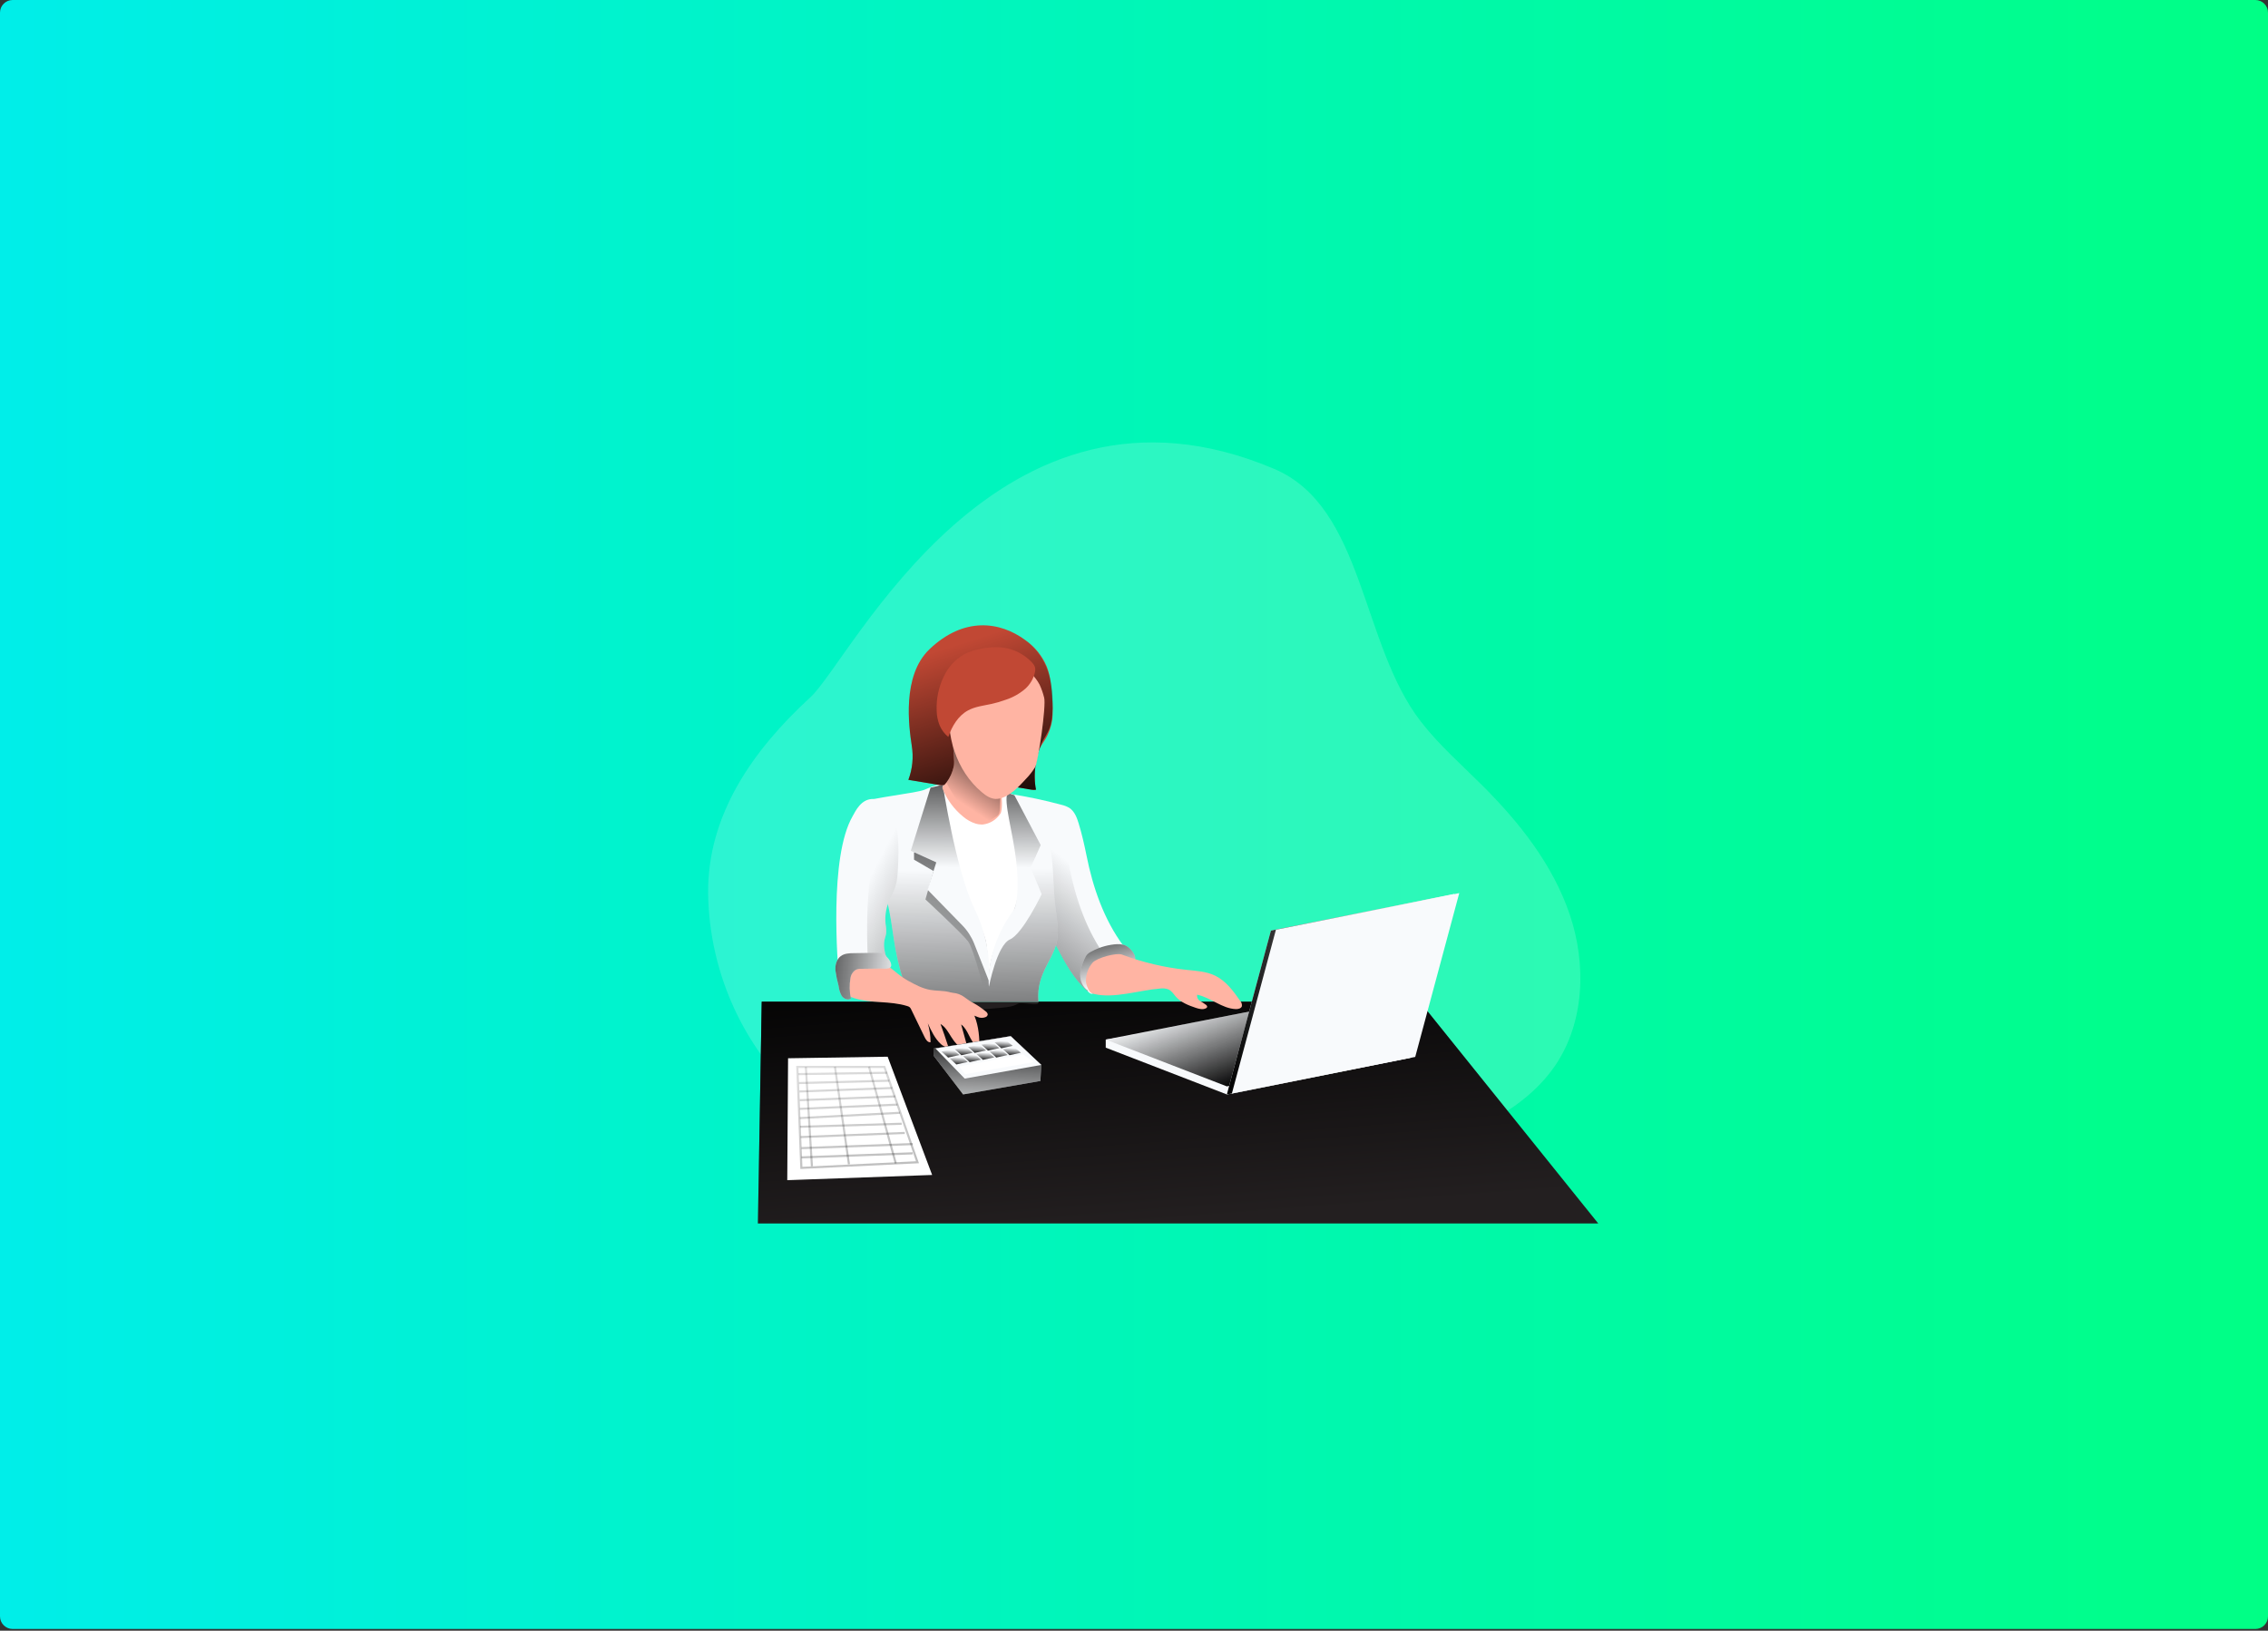 <svg width="719" height="517" viewBox="0 0 719 517" fill="none" xmlns="http://www.w3.org/2000/svg">
<rect x="0" y="0" width="719" height="517" fill="#333333" stroke="none"/>
<path d="M0 4C0 1.791 1.791 0 4 0H715C717.209 0 719 1.791 719 4V512.46C719 514.669 717.209 516.46 715 516.46H4C1.791 516.46 0 514.669 0 512.46V4Z" fill="url(#paint0_linear_9522_3164)"/>
<path opacity="0.18" d="M254.503 349.184C235.737 332.364 224.857 308.468 224.483 283.267C224.255 258.388 238.621 237.834 256.931 221.052C269.973 209.051 316.179 111.529 403.899 148.643C432.543 160.765 431.338 204.169 450.441 228.781C456.172 236.179 463.279 242.386 469.911 249.012C481.691 260.747 492.31 274.188 497.642 289.955C502.974 305.723 502.353 324.141 492.988 337.879C485.006 349.596 471.8 356.633 458.531 361.591C424.586 374.258 387.599 376.059 351.397 374.918C318.366 373.878 279.267 371.114 254.497 349.184H254.503Z" fill="#F8FAFC"/>
<path d="M240.264 387.901H506.683L450.099 317.578H241.487L240.264 387.901Z" fill="#231F20"/>
<path d="M506.683 387.901H240.264L241.487 317.584H289.817C290.331 317.901 290.895 318.136 291.478 318.288C299.834 321.077 308.907 320.317 317.675 319.48C319.419 319.315 321.2 319.118 322.69 318.237C323.92 317.514 329.36 319.258 329.214 317.825C329.208 317.742 329.201 317.666 329.195 317.584H450.099L506.683 387.901Z" fill="url(#paint1_linear_9522_3164)"/>
<path d="M350.541 332.155L388.936 346.991L447.068 335.363L409.484 320.654L350.541 329.594V332.155Z" fill="#F8FAFC"/>
<path d="M350.541 329.593L388.936 344.434L447.068 332.807L409.484 318.092L350.541 329.593Z" fill="#F8FAFC"/>
<path d="M350.541 329.593L388.936 344.434L447.068 332.807L409.484 318.092L350.541 329.593Z" fill="url(#paint2_linear_9522_3164)"/>
<path d="M388.936 346.995L447.067 335.362L461.034 283.418L402.909 295.046L388.936 346.995Z" fill="#F8FAFC"/>
<path d="M388.936 346.995L447.067 335.362L461.034 283.418L402.909 295.046L388.936 346.995Z" fill="url(#paint3_linear_9522_3164)"/>
<path d="M390.521 346.73L448.653 335.096L462.614 283.152L404.489 294.78L390.521 346.73Z" fill="#F8FAFC"/>
<path d="M356.697 301.252C356.627 301.562 356.488 301.854 356.291 302.101C353.312 306.457 350.129 310.654 346.737 314.699C346.623 314.857 346.471 314.984 346.293 315.067C345.925 315.124 345.558 314.997 345.31 314.718C345.139 314.572 344.974 314.439 344.81 314.28C340.454 310.502 337.652 305.227 334.945 300.104C333.765 297.872 332.599 295.634 331.413 293.409C330.361 291.545 329.467 289.592 328.738 287.583C327.673 284.381 327.432 280.983 327.203 277.616C326.728 270.826 324.756 263.548 322.246 256.891C321.58 255.109 320.87 253.372 320.141 251.711C325.637 252.548 331.083 253.695 336.453 255.147C337.354 255.344 338.222 255.68 339.015 256.149C340.638 257.22 341.392 259.205 341.963 261.075C342.977 264.397 343.744 267.776 344.436 271.187C346.433 281.268 349.932 291.469 356.107 299.832C356.475 300.218 356.684 300.725 356.697 301.258V301.252Z" fill="#F8FAFC"/>
<path d="M351.308 305.088C351.245 305.398 351.105 305.69 350.909 305.937C348.962 308.803 346.921 311.58 344.791 314.274C340.435 310.496 337.633 305.221 334.926 300.098C333.746 297.867 332.58 295.629 331.394 293.403C330.342 291.539 329.448 289.586 328.719 287.577C327.654 284.375 327.413 280.977 327.184 277.61C326.709 270.82 324.737 263.542 322.227 256.885C325.384 257.544 328.579 258.318 331.065 258.983C331.965 259.18 332.827 259.522 333.62 259.985C335.255 261.069 336.01 263.041 336.587 264.911C337.576 268.24 338.394 271.613 339.04 275.024C341.05 285.11 344.556 295.312 350.719 303.668C351.086 304.054 351.295 304.562 351.308 305.094V305.088Z" fill="url(#paint4_linear_9522_3164)"/>
<path d="M356.945 299.839C355.797 299.262 354.441 299.275 353.166 299.421C350.592 299.719 348.082 300.517 345.812 301.76C345.431 301.969 345.051 302.191 344.747 302.502C344.354 302.895 344.1 303.402 343.859 303.903C343.01 305.704 342.325 307.656 342.458 309.647C342.591 311.638 343.707 313.66 345.571 314.37C345.863 314.484 346.186 314.561 346.497 314.51C346.826 314.459 347.118 314.263 347.391 314.066C349.476 312.544 351.074 310.401 353.274 309.051C354.656 308.201 356.229 307.701 357.592 306.826C358.752 306.078 360.248 304.695 359.811 303.18C359.449 301.925 358.099 300.416 356.945 299.839Z" fill="#F8FAFC"/>
<path d="M356.945 299.839C355.797 299.262 354.441 299.275 353.166 299.421C350.592 299.719 348.082 300.517 345.812 301.76C345.431 301.969 345.051 302.191 344.747 302.502C344.354 302.895 344.1 303.402 343.859 303.903C343.01 305.704 342.325 307.656 342.458 309.647C342.591 311.638 343.707 313.66 345.571 314.37C345.863 314.484 346.186 314.561 346.497 314.51C346.826 314.459 347.118 314.263 347.391 314.066C349.476 312.544 351.074 310.401 353.274 309.051C354.656 308.201 356.229 307.701 357.592 306.826C358.752 306.078 360.248 304.695 359.811 303.18C359.449 301.925 358.099 300.416 356.945 299.839Z" fill="url(#paint5_linear_9522_3164)"/>
<path d="M335.262 297.124C334.628 303.965 328.37 308.143 329.195 317.584H289.817C289.69 317.514 289.57 317.431 289.455 317.349C289.424 317.33 289.392 317.311 289.367 317.286C289.246 317.197 289.126 317.102 289.012 317.007C288.352 316.271 287.864 315.396 287.579 314.452C286 310.134 284.776 305.696 283.933 301.176C283.179 297.061 282.729 292.889 281.923 288.781C281.055 284.349 279.787 280.006 278.119 275.803C277.162 273.387 276.059 270.978 275.723 268.392C275.114 263.808 270.708 256.865 274.461 254.12C275.996 252.992 290.692 251.438 293.082 250.38C294.299 249.815 295.555 249.34 296.835 248.947C299.403 248.294 302.059 248.027 304.709 248.167C307.214 248.154 309.712 248.395 312.172 248.883C314.46 249.384 316.47 250.678 318.657 251.185C323.133 252.161 327.007 254.925 329.397 258.824C331.927 262.895 332.98 267.713 333.506 272.474C334.026 277.236 333.969 282.054 334.514 286.797C334.901 290.233 335.585 293.675 335.262 297.124Z" fill="#F8FAFC"/>
<path d="M335.262 297.124C334.628 303.965 328.37 308.143 329.195 317.584H289.817C289.69 317.514 289.57 317.431 289.455 317.349C289.424 317.33 289.392 317.311 289.367 317.286C289.246 317.197 289.126 317.102 289.012 317.007C288.352 316.271 287.864 315.396 287.579 314.452C286 310.134 284.776 305.696 283.933 301.176C283.179 297.061 282.729 292.889 281.923 288.781C281.055 284.349 279.787 280.006 278.119 275.803C277.162 273.387 276.059 270.978 275.723 268.392C275.114 263.808 270.708 256.865 274.461 254.12C275.996 252.992 290.692 251.438 293.082 250.38C294.299 249.815 295.555 249.34 296.835 248.947C299.403 248.294 302.059 248.027 304.709 248.167C307.214 248.154 309.712 248.395 312.172 248.883C314.46 249.384 316.47 250.678 318.657 251.185C323.133 252.161 327.007 254.925 329.397 258.824C331.927 262.895 332.98 267.713 333.506 272.474C334.026 277.236 333.969 282.054 334.514 286.797C334.901 290.233 335.585 293.675 335.262 297.124Z" fill="url(#paint6_linear_9522_3164)"/>
<path d="M289.766 270.211V272.557L295.953 276.164L293.386 285.161C293.386 285.161 305.058 296.002 306.915 298.481C308.773 300.96 312.843 316.861 312.615 317.583C312.387 318.306 313.978 318.091 313.978 318.091L313.75 307.763L300.036 270.211H289.772H289.766Z" fill="url(#paint7_linear_9522_3164)"/>
<path d="M284.554 276.976C284.491 278.389 284.25 279.791 283.838 281.141C283.28 282.853 282.31 284.4 281.688 286.08C280.826 288.267 280.503 290.632 280.756 292.971C280.934 293.935 280.997 294.918 280.934 295.894C280.839 296.611 280.579 297.264 280.42 297.955C279.9 300.332 280.706 302.773 281.511 305.074C279.343 305.753 277.257 306.653 275.272 307.763L274.733 308.099C272.59 309.405 271.012 311.459 270.289 313.862C270.08 314.699 269.852 315.745 269.015 315.929C268.615 315.986 268.21 315.884 267.886 315.65C266.453 314.705 266.155 312.784 266.01 311.066C265.515 305.132 262.789 271.751 270.308 258.754C271.17 257.265 272.984 253.099 277.016 253.321C280.148 253.492 282.069 255.546 283.229 258.501C285.226 263.643 284.922 271.51 284.554 276.976Z" fill="#F8FAFC"/>
<path d="M284.555 276.975C284.491 278.389 284.251 279.79 283.838 281.141C283.281 282.852 282.31 284.399 281.689 286.079C280.827 288.267 280.504 290.632 280.757 292.971C280.935 293.935 280.998 294.917 280.935 295.894C280.84 296.61 280.58 297.263 280.421 297.954C279.901 300.332 280.706 302.773 281.512 305.074C279.343 305.753 277.258 306.653 275.273 307.762C274.557 295.539 274.214 272.949 280.091 262.793C280.643 261.842 281.581 259.8 283.236 258.494C285.227 263.642 284.916 271.51 284.555 276.975Z" fill="url(#paint8_linear_9522_3164)"/>
<path d="M298.872 248.795C299.074 250.266 299.189 251.749 299.214 253.233C299.842 266.661 304.381 279.607 310.024 291.799C311.076 293.853 311.907 296.015 312.503 298.247C312.807 299.8 312.978 301.379 313.022 302.957L313.574 312.423C313.282 307.687 314.176 302.951 316.167 298.64C317.815 295.058 320.187 291.894 321.55 288.229C324.022 281.611 322.983 274.25 321.651 267.314C320.719 262.369 318.976 256.396 319.432 251.375C319.641 251.324 307.931 247.634 301.94 247.184C300.678 247.032 299.455 247.672 298.865 248.795H298.872Z" fill="white"/>
<path d="M294.991 249.752L288.74 269.742L296.817 273.406L294.072 282.111L305.078 293.384C306.708 295.057 307.988 297.035 308.844 299.204L313.428 310.831C313.428 310.831 314.905 300.383 308.952 288.159C302.999 275.936 298.872 248.775 298.872 248.775L294.991 249.739V249.752Z" fill="#F8FAFC"/>
<path d="M294.991 249.752L288.74 269.742L296.817 273.406L294.072 282.111L305.078 293.384C306.708 295.057 307.988 297.035 308.844 299.204L313.428 310.831C313.428 310.831 314.905 300.383 308.952 288.159C302.999 275.936 298.872 248.775 298.872 248.775L294.991 249.739V249.752Z" fill="url(#paint9_linear_9522_3164)"/>
<path d="M319.438 251.4L321.588 252.117L329.918 267.935C329.918 267.935 326.558 275.727 326.558 275.093C326.558 274.459 330.223 283.5 330.223 283.5C330.223 283.5 324.269 296.021 320.155 297.86C316.04 299.692 313.504 312.835 313.504 312.835C313.504 312.835 311.97 301.119 321.569 288.242C322.126 287.526 323.211 281.972 322.139 272.804C321.074 263.637 318.056 254.12 319.438 251.4Z" fill="#F8FAFC"/>
<path d="M319.438 251.4L321.588 252.117L329.918 267.935C329.918 267.935 326.558 275.727 326.558 275.093C326.558 274.459 330.223 283.5 330.223 283.5C330.223 283.5 324.269 296.021 320.155 297.86C316.04 299.692 313.504 312.835 313.504 312.835C313.504 312.835 311.97 301.119 321.569 288.242C322.126 287.526 323.211 281.972 322.139 272.804C321.074 263.637 318.056 254.12 319.438 251.4Z" fill="url(#paint10_linear_9522_3164)"/>
<path d="M289.05 236.419C288.162 230.536 285.836 214.223 294.686 205.816C305.578 195.45 317.028 197.003 325.048 202.95C328.047 205.042 330.393 207.934 331.82 211.3C333.075 214.457 333.367 217.894 333.544 221.26C333.785 223.555 333.798 225.869 333.588 228.164C333.271 230.396 332.504 232.539 331.331 234.466C330.913 235.145 330.45 235.791 330.051 236.489C328.941 238.505 328.288 240.737 328.13 243.032C327.971 245.321 328.016 247.622 328.257 249.904C328.295 250.285 328.529 250.291 328.123 250.45C327.794 250.5 327.451 250.475 327.128 250.386C326.519 250.291 325.923 250.12 325.321 250.037C323.4 249.771 321.492 249.486 319.59 249.201L298.002 248.922L287.979 247.248C289.272 243.799 289.64 240.065 289.044 236.425L289.05 236.419Z" fill="#C14834"/>
<path d="M289.05 236.419C288.162 230.536 285.836 214.223 294.686 205.816C305.578 195.45 317.028 197.003 325.048 202.95C329.214 206.127 332.061 210.736 333.024 215.89C333.455 218.027 333.677 220.201 333.696 222.376C333.747 225.064 333.696 228.336 332.733 230.859C332.118 232.533 331.014 233.978 330.241 235.595C329.239 237.941 328.586 240.413 328.288 242.943C327.882 245.409 327.933 247.926 328.453 250.367C326.912 250.557 324.979 249.987 323.438 249.759C322.157 249.581 320.877 249.384 319.59 249.194L298.002 248.915L287.979 247.242C289.278 243.793 289.646 240.058 289.05 236.419Z" fill="url(#paint11_linear_9522_3164)"/>
<path d="M317.15 257.963C315.894 259.878 313.853 261.14 311.577 261.406C311.412 261.419 311.247 261.419 311.082 261.406C310.505 261.4 309.935 261.317 309.383 261.152C307.874 260.683 306.479 259.903 305.288 258.87C302.549 256.626 300.387 253.747 298.992 250.495C298.859 250.216 298.77 249.912 298.738 249.601C298.738 249.411 299.29 249.043 300.013 248.13C301.173 246.602 301.978 244.833 302.371 242.95C302.707 241.562 302.2 238.132 302.149 236.236C302.149 235.437 302.149 234.905 302.39 234.898C302.954 234.943 303.493 235.158 303.937 235.513C306.511 237.289 308.66 239.609 310.233 242.316L310.581 242.957C311.425 244.434 312.046 246.019 312.439 247.674C312.769 249.43 314.493 248.58 316.509 249.106C316.782 249.176 317.004 249.645 317.181 250.324C317.752 252.524 317.853 256.974 317.143 257.963H317.15Z" fill="#FFB4A3"/>
<path d="M317.181 250.335V251.052C317.112 252.77 317.055 254.488 316.979 256.206C316.941 257.126 316.845 258.165 316.104 258.692C314.525 259.75 312.845 260.651 311.089 261.386C310.772 261.551 310.404 261.602 310.049 261.532C309.821 261.418 309.599 261.285 309.39 261.139C306.441 258.99 301.965 251.959 300.025 248.116C301.186 246.589 301.991 244.82 302.384 242.937C302.72 241.548 302.213 238.118 302.162 236.223C303.474 237.212 307.12 239.97 310.245 242.303C312.452 243.957 314.398 245.403 315.077 245.885C315.539 246.17 315.958 246.525 316.326 246.931C316.991 247.939 317.296 249.144 317.175 250.348L317.181 250.335Z" fill="url(#paint12_linear_9522_3164)"/>
<path d="M304.843 315.573C305.743 316.068 306.523 316.759 307.392 317.323C307.817 317.596 308.26 317.83 308.685 318.04C310.048 318.807 311.335 319.701 312.54 320.702C312.851 320.905 313.06 321.229 313.13 321.59C313.098 321.945 312.882 322.262 312.565 322.421C311.716 322.801 310.739 322.801 309.89 322.421C309.053 322.04 308.159 321.774 307.246 321.641H306.156C305.762 321.558 305.388 321.413 305.052 321.197C303.372 320.088 301.978 318.598 300.982 316.848C300.627 316.398 300.412 315.859 300.342 315.288C300.342 314.724 300.906 314.787 301.369 314.768C302.58 314.724 303.778 315.003 304.843 315.58V315.573Z" fill="#FFB4A3"/>
<path d="M355.759 302.685C362.328 305.145 369.181 306.761 376.155 307.49C379.262 307.814 382.476 307.985 385.285 309.367C388.664 311.034 391.016 314.23 393.159 317.317C393.59 317.774 393.793 318.402 393.704 319.023C393.47 319.739 392.525 319.961 391.752 319.929C387.377 319.765 383.808 316.24 379.522 315.371C379.382 316.157 379.744 316.943 380.428 317.349C381.107 317.729 381.753 318.154 382.375 318.617C382.584 318.807 382.774 319.099 382.666 319.333C382.597 319.473 382.482 319.581 382.343 319.65C381.354 320.208 380.124 319.879 379.046 319.517C376.757 318.75 374.405 317.825 372.789 316.024C372.072 315.193 371.445 314.16 370.43 313.691C369.549 313.361 368.598 313.272 367.666 313.425C361.294 313.925 353.16 316.652 346.94 315.155C346.528 315.079 346.135 314.927 345.787 314.699C345 314.122 344.202 311.833 344.252 310.832C344.297 308.758 345.057 306.768 346.402 305.189C347.79 303.68 353.819 301.994 355.753 302.666" fill="#FFB4A3"/>
<path d="M288.035 311.029C290.184 312.208 292.447 313.4 294.888 313.838C296.866 314.193 298.914 314.041 300.861 314.51C304.221 315.328 306.947 317.971 308.475 321.078C310.003 324.185 310.453 327.754 310.497 331.19C310.497 331.488 310.421 331.907 310.123 331.907C309.971 331.907 309.832 331.856 309.718 331.755C307.372 330.081 307.042 326.505 304.703 324.8L306.364 330.81C306.516 331.362 306.579 332.116 306.047 332.325C305.831 332.401 305.597 332.401 305.381 332.325C303.656 331.824 302.515 330.246 301.558 328.743C300.601 327.24 299.7 325.548 298.16 324.647C299.028 327.031 299.846 329.421 300.613 331.805C299.814 332.141 298.914 331.615 298.274 331.025C296.353 329.25 295.218 326.809 294.127 324.432C294.704 326.385 295.002 328.407 295.002 330.442C294.115 330.55 293.5 329.612 293.107 328.8L288.872 320.057C288.758 319.791 288.599 319.55 288.396 319.341C288.149 319.151 287.864 319.018 287.559 318.948C282.139 317.287 276.35 318.162 270.923 316.501C270.143 316.298 269.395 315.987 268.704 315.581C267.487 314.795 267.068 310.833 267.068 309.387C267.081 307.91 267.829 306.528 269.065 305.716C270.555 304.759 272.381 304.822 274.08 304.759C275.513 304.708 278.227 304.093 279.482 304.848C282.823 306.851 284.617 309.197 288.041 311.035L288.035 311.029Z" fill="#FFB4A3"/>
<path d="M282.38 305.195C282.108 304.554 281.721 303.971 281.226 303.483C280.871 303.02 280.428 302.64 279.92 302.354C279.293 302.113 278.614 302.018 277.942 302.082L270.696 302.196C269.263 302.196 267.71 302.272 266.543 303.134C265.205 304.123 264.736 305.955 264.838 307.616C265.066 309.271 265.402 310.913 265.846 312.524C265.96 313.658 266.296 314.755 266.841 315.751C267.481 316.683 268.851 317.247 269.77 316.588C269.288 314.451 269.238 312.245 269.618 310.095C269.776 308.973 270.442 307.984 271.425 307.42C271.989 307.211 272.591 307.122 273.194 307.154L279.274 307.078C280.713 307.059 283.179 307.521 282.374 305.201L282.38 305.195Z" fill="#F8FAFC"/>
<path d="M282.38 305.195C282.108 304.554 281.721 303.971 281.226 303.483C280.871 303.02 280.428 302.64 279.92 302.354C279.293 302.113 278.614 302.018 277.942 302.082L270.696 302.196C269.263 302.196 267.71 302.272 266.543 303.134C265.205 304.123 264.736 305.955 264.838 307.616C265.066 309.271 265.402 310.913 265.846 312.524C265.96 313.658 266.296 314.755 266.841 315.751C267.481 316.683 268.851 317.247 269.77 316.588C269.288 314.451 269.238 312.245 269.618 310.095C269.776 308.973 270.442 307.984 271.425 307.42C271.989 307.211 272.591 307.122 273.194 307.154L279.274 307.078C280.713 307.059 283.179 307.521 282.374 305.201L282.38 305.195Z" fill="url(#paint13_linear_9522_3164)"/>
<path d="M328.136 243.254C327.28 244.629 326.278 245.904 325.143 247.058C323.165 249.207 321.111 251.432 318.448 252.649C317.58 253.074 316.629 253.296 315.665 253.302C313.998 253.245 312.508 252.25 311.233 251.153C303.163 244.369 299.625 233.008 301.21 222.572C301.502 220.049 302.357 217.621 303.714 215.478C306.016 212.149 310.035 210.324 314.055 209.848C317.092 209.442 320.179 209.848 323.007 211.027C325.828 212.226 328.149 214.362 329.575 217.076C330.177 218.388 330.659 219.751 331.008 221.152C331.737 223.676 329.119 241.599 328.142 243.254H328.136Z" fill="#FFB4A3"/>
<path d="M325.138 218.281C323.3 219.891 321.15 221.108 318.823 221.863C317.321 222.415 315.78 222.865 314.221 223.201C311.723 223.74 309.117 224.019 306.873 225.242C303.734 226.948 301.782 230.257 300.628 233.643C299.448 232.685 298.516 231.455 297.914 230.061C297.293 228.539 296.963 226.916 296.938 225.28C296.792 221.609 297.54 217.964 299.119 214.648C300.482 211.63 302.752 209.113 305.611 207.452C307.209 206.647 308.914 206.07 310.677 205.753C313.067 205.195 315.539 205.043 317.98 205.303C321.41 205.772 324.587 207.376 326.996 209.861C328.327 211.243 328.429 212.011 327.921 213.805C327.414 215.523 326.45 217.064 325.138 218.281Z" fill="#C14834"/>
<path d="M281.403 335.025L295.509 372.52L249.576 374.175L249.836 335.52L281.403 335.025Z" fill="white"/>
<g opacity="0.33">
<path d="M253.723 370.636L252.41 337.922H280.617L291.325 368.804L253.716 370.63L253.723 370.636ZM253.127 338.607L254.382 369.926L290.399 368.176L280.141 338.607H253.127Z" fill="url(#paint14_linear_9522_3164)"/>
</g>
<g opacity="0.33">
<path d="M289.337 365.322L254.053 366.609L254.077 367.287L289.361 366L289.337 365.322Z" fill="url(#paint15_linear_9522_3164)"/>
</g>
<g opacity="0.33">
<path d="M289.337 362.382L254.053 363.67L254.077 364.348L289.361 363.06L289.337 362.382Z" fill="url(#paint16_linear_9522_3164)"/>
</g>
<g opacity="0.33">
<path d="M286.816 358.87L253.785 360.174L253.811 360.833L286.842 359.529L286.816 358.87Z" fill="url(#paint17_linear_9522_3164)"/>
</g>
<g opacity="0.33">
<path d="M285.857 355.948L253.607 356.916L253.627 357.575L285.877 356.607L285.857 355.948Z" fill="url(#paint18_linear_9522_3164)"/>
</g>
<g opacity="0.33">
<path d="M285.302 352.477L253.545 354.152L253.58 354.811L285.337 353.135L285.302 352.477Z" fill="url(#paint19_linear_9522_3164)"/>
</g>
<g opacity="0.33">
<path d="M284.526 349.884L253.533 351.227L253.562 351.885L284.554 350.543L284.526 349.884Z" fill="url(#paint20_linear_9522_3164)"/>
</g>
<g opacity="0.33">
<path d="M283.844 347.288L253.518 348.484L253.544 349.143L283.87 347.946L283.844 347.288Z" fill="url(#paint21_linear_9522_3164)"/>
</g>
<g opacity="0.33">
<path d="M282.876 344.617L253.416 345.723L253.441 346.382L282.901 345.276L282.876 344.617Z" fill="url(#paint22_linear_9522_3164)"/>
</g>
<g opacity="0.33">
<path d="M281.95 342.299L253.271 343.055L253.289 343.714L281.967 342.958L281.95 342.299Z" fill="url(#paint23_linear_9522_3164)"/>
</g>
<g opacity="0.33">
<path d="M281.265 339.792L253.08 340.215L253.09 340.874L281.274 340.451L281.265 339.792Z" fill="url(#paint24_linear_9522_3164)"/>
</g>
<g opacity="0.33">
<path d="M255.801 338.245L255.143 338.285L257.064 369.793L257.722 369.753L255.801 338.245Z" fill="url(#paint25_linear_9522_3164)"/>
</g>
<g opacity="0.33">
<path d="M265.022 338.154L264.369 338.248L268.809 369.174L269.462 369.081L265.022 338.154Z" fill="url(#paint26_linear_9522_3164)"/>
</g>
<g opacity="0.33">
<path d="M275.809 338.1L275.174 338.275L283.661 368.943L284.297 368.767L275.809 338.1Z" fill="url(#paint27_linear_9522_3164)"/>
</g>
<path d="M295.947 332.438V334.644L305.318 346.988L329.828 342.715L330.101 337.637L320.413 328.514L295.947 332.438Z" fill="#F8FAFC"/>
<path d="M295.947 332.438V334.644L305.318 346.988L329.828 342.715L330.101 337.637L320.413 328.514L295.947 332.438Z" fill="url(#paint28_linear_9522_3164)"/>
<path d="M305.825 341.967L330.101 337.637L320.414 328.514L296.562 332.413L305.825 341.967Z" fill="#F8FAFC"/>
<path d="M304.031 338.113L306.009 340.573L327.705 336.731L324.357 334.303L304.031 338.113Z" fill="white"/>
<path d="M303.187 337.485L301.107 335.59L304.626 334.924L306.807 336.686L303.187 337.485Z" fill="url(#paint29_linear_9522_3164)"/>
<path d="M300.568 335.29L298.482 333.388L302.014 332.723L304.182 334.492L300.568 335.29Z" fill="url(#paint30_linear_9522_3164)"/>
<path d="M307.398 336.748L305.318 334.859L308.837 334.193L311.018 335.956L307.398 336.748Z" fill="url(#paint31_linear_9522_3164)"/>
<path d="M304.785 334.556L302.699 332.66L306.224 331.994L308.393 333.757L304.785 334.556Z" fill="url(#paint32_linear_9522_3164)"/>
<path d="M311.607 336.021L309.527 334.132L313.059 333.453L315.227 335.222L311.607 336.021Z" fill="url(#paint33_linear_9522_3164)"/>
<path d="M308.996 333.827L306.916 331.931L310.435 331.266L312.616 333.028L308.996 333.827Z" fill="url(#paint34_linear_9522_3164)"/>
<path d="M315.83 335.29L313.744 333.388L317.269 332.723L319.444 334.492L315.83 335.29Z" fill="url(#paint35_linear_9522_3164)"/>
<path d="M313.205 333.092L311.125 331.203L314.65 330.537L316.825 332.3L313.205 333.092Z" fill="url(#paint36_linear_9522_3164)"/>
<path d="M320.039 334.556L317.953 332.66L321.478 331.994L323.653 333.757L320.039 334.556Z" fill="url(#paint37_linear_9522_3164)"/>
<path d="M317.428 332.362L315.342 330.473L318.867 329.801L321.035 331.563L317.428 332.362Z" fill="url(#paint38_linear_9522_3164)"/>
<defs>
<linearGradient id="paint0_linear_9522_3164" x1="719" y1="258.23" x2="0" y2="258.23" gradientUnits="userSpaceOnUse">
<stop stop-color="#00FF85"/>
<stop offset="1" stop-color="#00EEE9"/>
</linearGradient>
<linearGradient id="paint1_linear_9522_3164" x1="366.151" y1="293.942" x2="373.41" y2="387.077" gradientUnits="userSpaceOnUse">
<stop/>
<stop offset="1" stop-opacity="0"/>
</linearGradient>
<linearGradient id="paint2_linear_9522_3164" x1="402.237" y1="340.339" x2="391.878" y2="312.728" gradientUnits="userSpaceOnUse">
<stop/>
<stop offset="1" stop-opacity="0"/>
</linearGradient>
<linearGradient id="paint3_linear_9522_3164" x1="388.936" y1="315.207" x2="461.034" y2="315.207" gradientUnits="userSpaceOnUse">
<stop/>
<stop offset="1" stop-opacity="0"/>
</linearGradient>
<linearGradient id="paint4_linear_9522_3164" x1="294.343" y1="336.61" x2="341.437" y2="275.264" gradientUnits="userSpaceOnUse">
<stop/>
<stop offset="1" stop-opacity="0"/>
</linearGradient>
<linearGradient id="paint5_linear_9522_3164" x1="346.611" y1="290.139" x2="352.532" y2="311.758" gradientUnits="userSpaceOnUse">
<stop/>
<stop offset="1" stop-opacity="0"/>
</linearGradient>
<linearGradient id="paint6_linear_9522_3164" x1="305.381" y1="362.376" x2="304.145" y2="275.619" gradientUnits="userSpaceOnUse">
<stop/>
<stop offset="1" stop-opacity="0"/>
</linearGradient>
<linearGradient id="paint7_linear_9522_3164" x1="313.547" y1="242.765" x2="298.401" y2="309.411" gradientUnits="userSpaceOnUse">
<stop/>
<stop offset="1" stop-opacity="0"/>
</linearGradient>
<linearGradient id="paint8_linear_9522_3164" x1="345.178" y1="317.754" x2="274.398" y2="280.576" gradientUnits="userSpaceOnUse">
<stop/>
<stop offset="1" stop-opacity="0"/>
</linearGradient>
<linearGradient id="paint9_linear_9522_3164" x1="301.534" y1="232.526" x2="301.255" y2="274.934" gradientUnits="userSpaceOnUse">
<stop/>
<stop offset="1" stop-opacity="0"/>
</linearGradient>
<linearGradient id="paint10_linear_9522_3164" x1="322.234" y1="232.659" x2="321.962" y2="275.074" gradientUnits="userSpaceOnUse">
<stop/>
<stop offset="1" stop-opacity="0"/>
</linearGradient>
<linearGradient id="paint11_linear_9522_3164" x1="320.389" y1="262.198" x2="302.022" y2="204.827" gradientUnits="userSpaceOnUse">
<stop/>
<stop offset="1" stop-opacity="0"/>
</linearGradient>
<linearGradient id="paint12_linear_9522_3164" x1="318.215" y1="233.744" x2="304.565" y2="254.501" gradientUnits="userSpaceOnUse">
<stop/>
<stop offset="1" stop-opacity="0"/>
</linearGradient>
<linearGradient id="paint13_linear_9522_3164" x1="249.837" y1="306.875" x2="285.988" y2="310.799" gradientUnits="userSpaceOnUse">
<stop/>
<stop offset="1" stop-opacity="0"/>
</linearGradient>
<linearGradient id="paint14_linear_9522_3164" x1="277.808" y1="393.016" x2="256.74" y2="300.066" gradientUnits="userSpaceOnUse">
<stop/>
<stop offset="1" stop-opacity="0"/>
</linearGradient>
<linearGradient id="paint15_linear_9522_3164" x1="277.739" y1="393.029" x2="256.671" y2="300.078" gradientUnits="userSpaceOnUse">
<stop/>
<stop offset="1" stop-opacity="0"/>
</linearGradient>
<linearGradient id="paint16_linear_9522_3164" x1="278.373" y1="392.887" x2="257.306" y2="299.938" gradientUnits="userSpaceOnUse">
<stop/>
<stop offset="1" stop-opacity="0"/>
</linearGradient>
<linearGradient id="paint17_linear_9522_3164" x1="277.839" y1="393.004" x2="256.771" y2="300.059" gradientUnits="userSpaceOnUse">
<stop/>
<stop offset="1" stop-opacity="0"/>
</linearGradient>
<linearGradient id="paint18_linear_9522_3164" x1="277.967" y1="392.975" x2="256.9" y2="300.027" gradientUnits="userSpaceOnUse">
<stop/>
<stop offset="1" stop-opacity="0"/>
</linearGradient>
<linearGradient id="paint19_linear_9522_3164" x1="278.316" y1="392.894" x2="257.249" y2="299.951" gradientUnits="userSpaceOnUse">
<stop/>
<stop offset="1" stop-opacity="0"/>
</linearGradient>
<linearGradient id="paint20_linear_9522_3164" x1="278.549" y1="392.845" x2="257.481" y2="299.893" gradientUnits="userSpaceOnUse">
<stop/>
<stop offset="1" stop-opacity="0"/>
</linearGradient>
<linearGradient id="paint21_linear_9522_3164" x1="278.806" y1="392.789" x2="257.738" y2="299.838" gradientUnits="userSpaceOnUse">
<stop/>
<stop offset="1" stop-opacity="0"/>
</linearGradient>
<linearGradient id="paint22_linear_9522_3164" x1="278.898" y1="392.771" x2="257.83" y2="299.819" gradientUnits="userSpaceOnUse">
<stop/>
<stop offset="1" stop-opacity="0"/>
</linearGradient>
<linearGradient id="paint23_linear_9522_3164" x1="278.89" y1="392.773" x2="257.822" y2="299.821" gradientUnits="userSpaceOnUse">
<stop/>
<stop offset="1" stop-opacity="0"/>
</linearGradient>
<linearGradient id="paint24_linear_9522_3164" x1="279.068" y1="392.73" x2="258" y2="299.778" gradientUnits="userSpaceOnUse">
<stop/>
<stop offset="1" stop-opacity="0"/>
</linearGradient>
<linearGradient id="paint25_linear_9522_3164" x1="265.861" y1="395.725" x2="244.793" y2="302.774" gradientUnits="userSpaceOnUse">
<stop/>
<stop offset="1" stop-opacity="0"/>
</linearGradient>
<linearGradient id="paint26_linear_9522_3164" x1="275.926" y1="393.44" x2="254.858" y2="300.49" gradientUnits="userSpaceOnUse">
<stop/>
<stop offset="1" stop-opacity="0"/>
</linearGradient>
<linearGradient id="paint27_linear_9522_3164" x1="288.134" y1="390.665" x2="267.066" y2="297.721" gradientUnits="userSpaceOnUse">
<stop/>
<stop offset="1" stop-opacity="0"/>
</linearGradient>
<linearGradient id="paint28_linear_9522_3164" x1="313.262" y1="326.009" x2="312.488" y2="355.592" gradientUnits="userSpaceOnUse">
<stop/>
<stop offset="1" stop-opacity="0"/>
</linearGradient>
<linearGradient id="paint29_linear_9522_3164" x1="303.815" y1="337.942" x2="304.03" y2="335.203" gradientUnits="userSpaceOnUse">
<stop/>
<stop offset="1" stop-opacity="0"/>
</linearGradient>
<linearGradient id="paint30_linear_9522_3164" x1="301.196" y1="335.747" x2="301.405" y2="333.014" gradientUnits="userSpaceOnUse">
<stop/>
<stop offset="1" stop-opacity="0"/>
</linearGradient>
<linearGradient id="paint31_linear_9522_3164" x1="308.026" y1="337.205" x2="308.241" y2="334.472" gradientUnits="userSpaceOnUse">
<stop/>
<stop offset="1" stop-opacity="0"/>
</linearGradient>
<linearGradient id="paint32_linear_9522_3164" x1="305.406" y1="335.018" x2="305.622" y2="332.273" gradientUnits="userSpaceOnUse">
<stop/>
<stop offset="1" stop-opacity="0"/>
</linearGradient>
<linearGradient id="paint33_linear_9522_3164" x1="312.241" y1="336.477" x2="312.45" y2="333.745" gradientUnits="userSpaceOnUse">
<stop/>
<stop offset="1" stop-opacity="0"/>
</linearGradient>
<linearGradient id="paint34_linear_9522_3164" x1="309.623" y1="334.283" x2="309.839" y2="331.545" gradientUnits="userSpaceOnUse">
<stop/>
<stop offset="1" stop-opacity="0"/>
</linearGradient>
<linearGradient id="paint35_linear_9522_3164" x1="316.451" y1="335.747" x2="316.667" y2="333.014" gradientUnits="userSpaceOnUse">
<stop/>
<stop offset="1" stop-opacity="0"/>
</linearGradient>
<linearGradient id="paint36_linear_9522_3164" x1="313.839" y1="333.549" x2="314.041" y2="330.816" gradientUnits="userSpaceOnUse">
<stop/>
<stop offset="1" stop-opacity="0"/>
</linearGradient>
<linearGradient id="paint37_linear_9522_3164" x1="320.66" y1="335.018" x2="320.876" y2="332.273" gradientUnits="userSpaceOnUse">
<stop/>
<stop offset="1" stop-opacity="0"/>
</linearGradient>
<linearGradient id="paint38_linear_9522_3164" x1="318.049" y1="332.819" x2="318.258" y2="330.086" gradientUnits="userSpaceOnUse">
<stop/>
<stop offset="1" stop-opacity="0"/>
</linearGradient>
</defs>
</svg>
